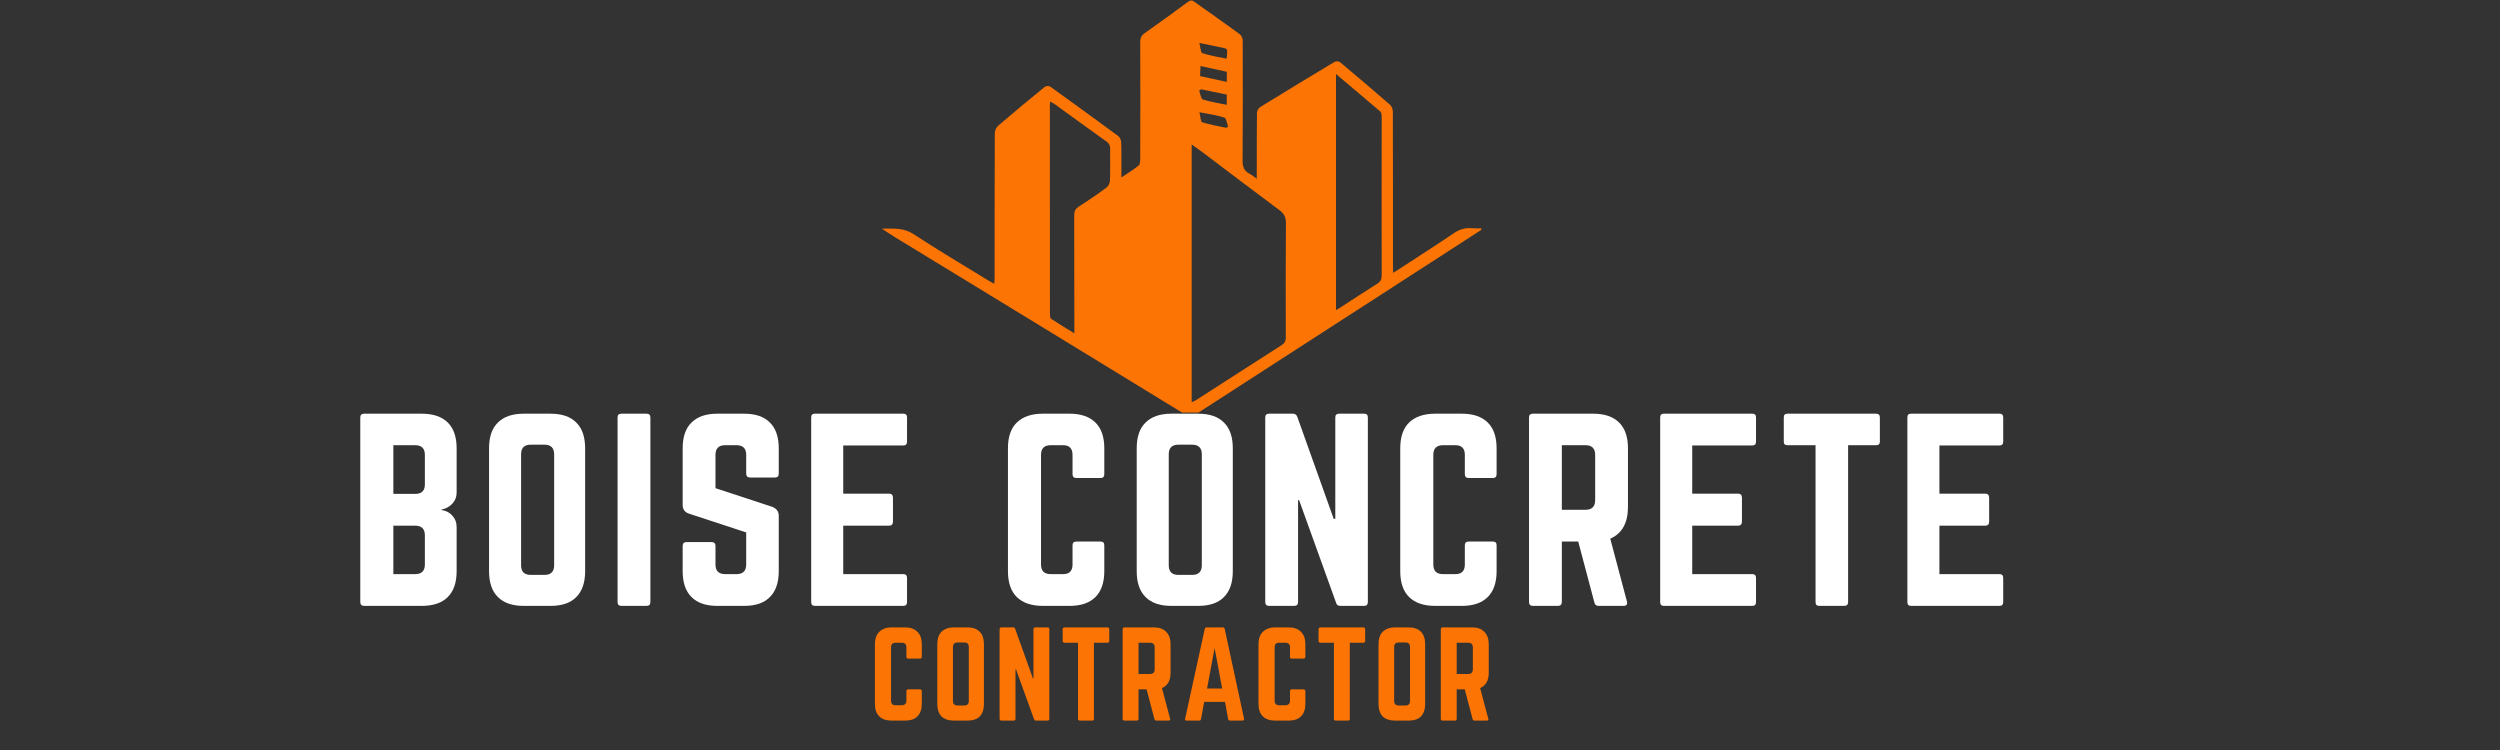 <svg xmlns="http://www.w3.org/2000/svg" xmlns:xlink="http://www.w3.org/1999/xlink" width="200" zoomAndPan="magnify" viewBox="0 0 150 45" height="60" preserveAspectRatio="xMidYMid meet" version="1.0"><rect x="0" y="0" width="150" height="45" fill="#333333" stroke="none"/><defs><g/><clipPath id="cd662aa78c"><path d="M 52.879 0 L 88.879 0 L 88.879 24.75 L 52.879 24.75 Z M 52.879 0 " clip-rule="nonzero"/></clipPath></defs><g clip-path="url(#cd662aa78c)"><path fill="#fc7504" d="M 88.914 13.77 C 88.035 14.34 87.152 14.906 86.273 15.477 C 81.426 18.609 76.574 21.742 71.727 24.871 C 71.508 25.016 71.359 25.02 71.129 24.879 C 65.305 21.312 59.473 17.75 53.633 14.191 C 53.414 14.055 53.203 13.914 52.906 13.719 C 53.625 13.723 54.211 13.652 54.805 14.043 C 56.289 15.016 57.82 15.918 59.336 16.852 C 59.426 16.906 59.527 16.957 59.656 17.027 C 59.664 16.891 59.676 16.797 59.676 16.699 C 59.676 13.797 59.676 10.898 59.688 7.996 C 59.695 7.816 59.762 7.668 59.891 7.543 C 60.812 6.754 61.742 5.977 62.684 5.215 C 62.793 5.148 62.906 5.145 63.023 5.203 C 64.383 6.18 65.738 7.164 67.09 8.16 C 67.203 8.262 67.266 8.391 67.273 8.543 C 67.293 9.223 67.281 9.898 67.281 10.648 C 67.66 10.395 68.008 10.184 68.316 9.934 C 68.402 9.867 68.414 9.668 68.414 9.531 C 68.422 7.195 68.422 4.859 68.414 2.523 C 68.414 2.281 68.48 2.133 68.676 1.992 C 69.547 1.379 70.41 0.758 71.266 0.121 C 71.422 0.004 71.523 0.004 71.672 0.113 C 72.578 0.762 73.492 1.395 74.387 2.055 C 74.5 2.156 74.559 2.289 74.562 2.441 C 74.57 4.832 74.574 7.227 74.555 9.617 C 74.551 9.984 74.629 10.246 74.961 10.418 C 75.098 10.484 75.215 10.59 75.406 10.723 L 75.406 10.133 C 75.406 9.012 75.406 7.887 75.418 6.77 C 75.43 6.625 75.492 6.512 75.609 6.426 C 77.094 5.512 78.582 4.605 80.078 3.711 C 80.195 3.664 80.309 3.672 80.418 3.742 C 81.418 4.578 82.406 5.422 83.391 6.277 C 83.504 6.387 83.562 6.52 83.57 6.68 C 83.582 9.797 83.578 12.914 83.578 16.031 C 83.578 16.125 83.586 16.223 83.594 16.371 C 83.961 16.133 84.293 15.918 84.621 15.707 C 85.473 15.148 86.332 14.602 87.176 14.027 C 87.527 13.785 87.883 13.648 88.312 13.695 C 88.504 13.707 88.695 13.707 88.887 13.699 Z M 71.5 24.133 C 71.586 24.098 71.672 24.059 71.754 24.012 C 73.453 22.918 75.156 21.82 76.863 20.73 C 77.07 20.617 77.168 20.441 77.148 20.207 C 77.141 17.93 77.137 15.652 77.156 13.379 C 77.156 13.031 77.047 12.82 76.777 12.617 C 75.215 11.457 73.668 10.277 72.113 9.105 C 71.926 8.969 71.738 8.836 71.5 8.668 Z M 80.16 4.441 L 80.16 18.605 C 80.25 18.555 80.305 18.523 80.359 18.492 C 81.117 18 81.875 17.5 82.641 17.02 C 82.84 16.895 82.902 16.75 82.902 16.523 C 82.895 13.352 82.902 10.18 82.902 7.008 C 82.902 6.902 82.887 6.754 82.82 6.695 C 81.957 5.953 81.082 5.219 80.16 4.441 Z M 64.461 20 L 64.461 19.738 C 64.461 17.461 64.461 15.184 64.453 12.906 C 64.453 12.676 64.52 12.535 64.715 12.406 C 65.273 12.043 65.828 11.672 66.367 11.273 C 66.504 11.164 66.582 11.02 66.598 10.84 C 66.625 10.219 66.598 9.598 66.609 8.973 C 66.629 8.75 66.539 8.582 66.352 8.465 C 65.336 7.742 64.332 7.008 63.324 6.277 C 63.234 6.215 63.137 6.164 63.012 6.09 C 63.004 6.176 62.992 6.23 62.992 6.281 C 62.992 10.473 62.992 14.668 62.996 18.859 C 62.996 18.953 63.012 19.094 63.07 19.133 C 63.512 19.422 63.965 19.691 64.461 20 Z M 72.078 5.359 L 71.949 5.434 C 72.02 5.617 72.051 5.926 72.168 5.969 C 72.625 6.117 73.105 6.184 73.605 6.289 L 73.605 5.676 Z M 71.961 2.574 C 72.027 2.824 72.035 3.152 72.137 3.188 C 72.605 3.344 73.105 3.418 73.598 3.523 C 73.66 2.973 73.652 2.93 73.441 2.883 C 72.984 2.781 72.523 2.691 71.961 2.578 Z M 73.609 4.309 L 72.031 3.961 C 72.02 4.184 72.012 4.359 72.004 4.566 L 73.609 4.914 Z M 73.574 7.668 L 73.688 7.59 C 73.613 7.406 73.582 7.094 73.461 7.055 C 73.008 6.906 72.527 6.844 71.965 6.734 C 72.031 6.988 72.031 7.305 72.133 7.336 C 72.602 7.488 73.094 7.562 73.574 7.668 Z M 73.574 7.668 " fill-opacity="1" fill-rule="nonzero"/></g><g fill="#ffffff" fill-opacity="1"><g transform="translate(20.898, 36.353)"><g><path d="M 6.5 -9.453 L 6.5 -6.812 C 6.5 -6.539 6.41 -6.312 6.234 -6.125 C 6.066 -5.945 5.852 -5.832 5.594 -5.781 L 5.594 -5.75 C 5.852 -5.719 6.066 -5.609 6.234 -5.422 C 6.41 -5.234 6.5 -5.004 6.5 -4.734 L 6.5 -2.078 C 6.5 -1.398 6.32 -0.883 5.969 -0.531 C 5.613 -0.176 5.094 0 4.406 0 L 0.953 0 C 0.797 0 0.719 -0.078 0.719 -0.234 L 0.719 -11.312 C 0.719 -11.457 0.797 -11.531 0.953 -11.531 L 4.406 -11.531 C 5.094 -11.531 5.613 -11.352 5.969 -11 C 6.32 -10.656 6.5 -10.141 6.5 -9.453 Z M 4.594 -7.281 L 4.594 -9.062 C 4.594 -9.445 4.398 -9.641 4.016 -9.641 L 2.703 -9.641 L 2.703 -6.719 L 4.016 -6.719 C 4.398 -6.719 4.594 -6.906 4.594 -7.281 Z M 4.594 -2.484 L 4.594 -4.234 C 4.594 -4.617 4.398 -4.812 4.016 -4.812 L 2.703 -4.812 L 2.703 -1.906 L 4.016 -1.906 C 4.398 -1.906 4.594 -2.098 4.594 -2.484 Z M 4.594 -2.484 "/></g></g></g><g fill="#ffffff" fill-opacity="1"><g transform="translate(28.624, 36.353)"><g><path d="M 0.719 -2.078 L 0.719 -9.453 C 0.719 -10.141 0.895 -10.656 1.25 -11 C 1.602 -11.352 2.117 -11.531 2.797 -11.531 L 4.406 -11.531 C 5.094 -11.531 5.609 -11.352 5.953 -11 C 6.305 -10.656 6.484 -10.141 6.484 -9.453 L 6.484 -2.078 C 6.484 -1.398 6.305 -0.883 5.953 -0.531 C 5.609 -0.176 5.094 0 4.406 0 L 2.797 0 C 2.117 0 1.602 -0.176 1.25 -0.531 C 0.895 -0.883 0.719 -1.398 0.719 -2.078 Z M 3.219 -1.859 L 4.047 -1.859 C 4.43 -1.859 4.625 -2.051 4.625 -2.438 L 4.625 -9.094 C 4.625 -9.477 4.43 -9.672 4.047 -9.672 L 3.219 -9.672 C 2.832 -9.672 2.641 -9.477 2.641 -9.094 L 2.641 -2.438 C 2.641 -2.051 2.832 -1.859 3.219 -1.859 Z M 3.219 -1.859 "/></g></g></g><g fill="#ffffff" fill-opacity="1"><g transform="translate(36.335, 36.353)"><g><path d="M 0.953 -11.531 L 2.453 -11.531 C 2.609 -11.531 2.688 -11.457 2.688 -11.312 L 2.688 -0.234 C 2.688 -0.078 2.609 0 2.453 0 L 0.953 0 C 0.797 0 0.719 -0.078 0.719 -0.234 L 0.719 -11.312 C 0.719 -11.457 0.797 -11.531 0.953 -11.531 Z M 0.953 -11.531 "/></g></g></g><g fill="#ffffff" fill-opacity="1"><g transform="translate(40.241, 36.353)"><g><path d="M 2.797 -11.531 L 4.406 -11.531 C 5.094 -11.531 5.609 -11.352 5.953 -11 C 6.305 -10.656 6.484 -10.141 6.484 -9.453 L 6.484 -7.938 C 6.484 -7.781 6.41 -7.703 6.266 -7.703 L 4.766 -7.703 C 4.609 -7.703 4.531 -7.781 4.531 -7.938 L 4.531 -9.062 C 4.531 -9.445 4.336 -9.641 3.953 -9.641 L 3.266 -9.641 C 2.879 -9.641 2.688 -9.445 2.688 -9.062 L 2.688 -7.062 L 6.109 -5.938 C 6.359 -5.832 6.484 -5.656 6.484 -5.406 L 6.484 -2.078 C 6.484 -1.398 6.305 -0.883 5.953 -0.531 C 5.609 -0.176 5.094 0 4.406 0 L 2.797 0 C 2.117 0 1.602 -0.176 1.25 -0.531 C 0.895 -0.883 0.719 -1.398 0.719 -2.078 L 0.719 -3.594 C 0.719 -3.75 0.797 -3.828 0.953 -3.828 L 2.453 -3.828 C 2.609 -3.828 2.688 -3.75 2.688 -3.594 L 2.688 -2.484 C 2.688 -2.098 2.879 -1.906 3.266 -1.906 L 3.953 -1.906 C 4.336 -1.906 4.531 -2.098 4.531 -2.484 L 4.531 -4.406 L 1.109 -5.531 C 0.848 -5.613 0.719 -5.789 0.719 -6.062 L 0.719 -9.453 C 0.719 -10.141 0.895 -10.656 1.25 -11 C 1.602 -11.352 2.117 -11.531 2.797 -11.531 Z M 2.797 -11.531 "/></g></g></g><g fill="#ffffff" fill-opacity="1"><g transform="translate(47.953, 36.353)"><g><path d="M 6.469 -11.312 L 6.469 -9.859 C 6.469 -9.703 6.395 -9.625 6.25 -9.625 L 2.641 -9.625 L 2.641 -6.734 L 5.391 -6.734 C 5.547 -6.734 5.625 -6.648 5.625 -6.484 L 5.625 -5.062 C 5.625 -4.895 5.547 -4.812 5.391 -4.812 L 2.641 -4.812 L 2.641 -1.906 L 6.25 -1.906 C 6.395 -1.906 6.469 -1.828 6.469 -1.672 L 6.469 -0.234 C 6.469 -0.078 6.395 0 6.25 0 L 0.938 0 C 0.789 0 0.719 -0.078 0.719 -0.234 L 0.719 -11.312 C 0.719 -11.457 0.789 -11.531 0.938 -11.531 L 6.25 -11.531 C 6.395 -11.531 6.469 -11.457 6.469 -11.312 Z M 6.469 -11.312 "/></g></g></g><g fill="#ffffff" fill-opacity="1"><g transform="translate(55.65, 36.353)"><g/></g></g><g fill="#ffffff" fill-opacity="1"><g transform="translate(59.758, 36.353)"><g><path d="M 6.5 -9.453 L 6.5 -7.906 C 6.5 -7.75 6.426 -7.672 6.281 -7.672 L 4.828 -7.672 C 4.672 -7.672 4.594 -7.75 4.594 -7.906 L 4.594 -9.062 C 4.594 -9.445 4.406 -9.641 4.031 -9.641 L 3.281 -9.641 C 2.895 -9.641 2.703 -9.445 2.703 -9.062 L 2.703 -2.484 C 2.703 -2.098 2.895 -1.906 3.281 -1.906 L 4.031 -1.906 C 4.406 -1.906 4.594 -2.098 4.594 -2.484 L 4.594 -3.641 C 4.594 -3.785 4.672 -3.859 4.828 -3.859 L 6.281 -3.859 C 6.426 -3.859 6.5 -3.785 6.5 -3.641 L 6.5 -2.078 C 6.5 -1.398 6.32 -0.883 5.969 -0.531 C 5.613 -0.176 5.098 0 4.422 0 L 2.812 0 C 2.133 0 1.613 -0.176 1.25 -0.531 C 0.895 -0.883 0.719 -1.398 0.719 -2.078 L 0.719 -9.453 C 0.719 -10.141 0.895 -10.656 1.25 -11 C 1.613 -11.352 2.133 -11.531 2.812 -11.531 L 4.422 -11.531 C 5.098 -11.531 5.613 -11.352 5.969 -11 C 6.32 -10.656 6.5 -10.141 6.5 -9.453 Z M 6.5 -9.453 "/></g></g></g><g fill="#ffffff" fill-opacity="1"><g transform="translate(67.484, 36.353)"><g><path d="M 0.719 -2.078 L 0.719 -9.453 C 0.719 -10.141 0.895 -10.656 1.25 -11 C 1.602 -11.352 2.117 -11.531 2.797 -11.531 L 4.406 -11.531 C 5.094 -11.531 5.609 -11.352 5.953 -11 C 6.305 -10.656 6.484 -10.141 6.484 -9.453 L 6.484 -2.078 C 6.484 -1.398 6.305 -0.883 5.953 -0.531 C 5.609 -0.176 5.094 0 4.406 0 L 2.797 0 C 2.117 0 1.602 -0.176 1.25 -0.531 C 0.895 -0.883 0.719 -1.398 0.719 -2.078 Z M 3.219 -1.859 L 4.047 -1.859 C 4.43 -1.859 4.625 -2.051 4.625 -2.438 L 4.625 -9.094 C 4.625 -9.477 4.43 -9.672 4.047 -9.672 L 3.219 -9.672 C 2.832 -9.672 2.641 -9.477 2.641 -9.094 L 2.641 -2.438 C 2.641 -2.051 2.832 -1.859 3.219 -1.859 Z M 3.219 -1.859 "/></g></g></g><g fill="#ffffff" fill-opacity="1"><g transform="translate(75.196, 36.353)"><g><path d="M 5.156 -11.531 L 6.656 -11.531 C 6.801 -11.531 6.875 -11.457 6.875 -11.312 L 6.875 -0.234 C 6.875 -0.078 6.801 0 6.656 0 L 5.219 0 C 5.082 0 5 -0.062 4.969 -0.188 L 2.75 -6.344 L 2.688 -6.344 L 2.688 -0.234 C 2.688 -0.078 2.609 0 2.453 0 L 0.953 0 C 0.797 0 0.719 -0.078 0.719 -0.234 L 0.719 -11.312 C 0.719 -11.457 0.797 -11.531 0.953 -11.531 L 2.375 -11.531 C 2.508 -11.531 2.598 -11.469 2.641 -11.344 L 4.828 -5.219 L 4.922 -5.219 L 4.922 -11.312 C 4.922 -11.457 5 -11.531 5.156 -11.531 Z M 5.156 -11.531 "/></g></g></g><g fill="#ffffff" fill-opacity="1"><g transform="translate(83.296, 36.353)"><g><path d="M 6.5 -9.453 L 6.5 -7.906 C 6.5 -7.75 6.426 -7.672 6.281 -7.672 L 4.828 -7.672 C 4.672 -7.672 4.594 -7.75 4.594 -7.906 L 4.594 -9.062 C 4.594 -9.445 4.406 -9.641 4.031 -9.641 L 3.281 -9.641 C 2.895 -9.641 2.703 -9.445 2.703 -9.062 L 2.703 -2.484 C 2.703 -2.098 2.895 -1.906 3.281 -1.906 L 4.031 -1.906 C 4.406 -1.906 4.594 -2.098 4.594 -2.484 L 4.594 -3.641 C 4.594 -3.785 4.672 -3.859 4.828 -3.859 L 6.281 -3.859 C 6.426 -3.859 6.5 -3.785 6.5 -3.641 L 6.5 -2.078 C 6.5 -1.398 6.32 -0.883 5.969 -0.531 C 5.613 -0.176 5.098 0 4.422 0 L 2.812 0 C 2.133 0 1.613 -0.176 1.25 -0.531 C 0.895 -0.883 0.719 -1.398 0.719 -2.078 L 0.719 -9.453 C 0.719 -10.141 0.895 -10.656 1.25 -11 C 1.613 -11.352 2.133 -11.531 2.812 -11.531 L 4.422 -11.531 C 5.098 -11.531 5.613 -11.352 5.969 -11 C 6.32 -10.656 6.5 -10.141 6.5 -9.453 Z M 6.5 -9.453 "/></g></g></g><g fill="#ffffff" fill-opacity="1"><g transform="translate(91.022, 36.353)"><g><path d="M 6.656 -9.453 L 6.656 -5.938 C 6.656 -4.977 6.301 -4.344 5.594 -4.031 L 6.594 -0.266 C 6.633 -0.086 6.566 0 6.391 0 L 4.891 0 C 4.754 0 4.672 -0.066 4.641 -0.203 L 3.672 -3.859 L 2.688 -3.859 L 2.688 -0.234 C 2.688 -0.078 2.609 0 2.453 0 L 0.953 0 C 0.797 0 0.719 -0.078 0.719 -0.234 L 0.719 -11.312 C 0.719 -11.457 0.797 -11.531 0.953 -11.531 L 4.578 -11.531 C 5.254 -11.531 5.77 -11.352 6.125 -11 C 6.477 -10.656 6.656 -10.141 6.656 -9.453 Z M 2.688 -5.766 L 4.109 -5.766 C 4.492 -5.766 4.688 -5.957 4.688 -6.344 L 4.688 -9.062 C 4.688 -9.445 4.492 -9.641 4.109 -9.641 L 2.688 -9.641 Z M 2.688 -5.766 "/></g></g></g><g fill="#ffffff" fill-opacity="1"><g transform="translate(98.892, 36.353)"><g><path d="M 6.469 -11.312 L 6.469 -9.859 C 6.469 -9.703 6.395 -9.625 6.25 -9.625 L 2.641 -9.625 L 2.641 -6.734 L 5.391 -6.734 C 5.547 -6.734 5.625 -6.648 5.625 -6.484 L 5.625 -5.062 C 5.625 -4.895 5.547 -4.812 5.391 -4.812 L 2.641 -4.812 L 2.641 -1.906 L 6.25 -1.906 C 6.395 -1.906 6.469 -1.828 6.469 -1.672 L 6.469 -0.234 C 6.469 -0.078 6.395 0 6.25 0 L 0.938 0 C 0.789 0 0.719 -0.078 0.719 -0.234 L 0.719 -11.312 C 0.719 -11.457 0.789 -11.531 0.938 -11.531 L 6.25 -11.531 C 6.395 -11.531 6.469 -11.457 6.469 -11.312 Z M 6.469 -11.312 "/></g></g></g><g fill="#ffffff" fill-opacity="1"><g transform="translate(106.589, 36.353)"><g><path d="M 0.656 -11.531 L 5.969 -11.531 C 6.125 -11.531 6.203 -11.457 6.203 -11.312 L 6.203 -9.859 C 6.203 -9.711 6.125 -9.641 5.969 -9.641 L 4.297 -9.641 L 4.297 -0.234 C 4.297 -0.078 4.219 0 4.062 0 L 2.562 0 C 2.414 0 2.344 -0.078 2.344 -0.234 L 2.344 -9.641 L 0.656 -9.641 C 0.508 -9.641 0.438 -9.711 0.438 -9.859 L 0.438 -11.312 C 0.438 -11.457 0.508 -11.531 0.656 -11.531 Z M 0.656 -11.531 "/></g></g></g><g fill="#ffffff" fill-opacity="1"><g transform="translate(113.724, 36.353)"><g><path d="M 6.469 -11.312 L 6.469 -9.859 C 6.469 -9.703 6.395 -9.625 6.25 -9.625 L 2.641 -9.625 L 2.641 -6.734 L 5.391 -6.734 C 5.547 -6.734 5.625 -6.648 5.625 -6.484 L 5.625 -5.062 C 5.625 -4.895 5.547 -4.812 5.391 -4.812 L 2.641 -4.812 L 2.641 -1.906 L 6.25 -1.906 C 6.395 -1.906 6.469 -1.828 6.469 -1.672 L 6.469 -0.234 C 6.469 -0.078 6.395 0 6.25 0 L 0.938 0 C 0.789 0 0.719 -0.078 0.719 -0.234 L 0.719 -11.312 C 0.719 -11.457 0.789 -11.531 0.938 -11.531 L 6.25 -11.531 C 6.395 -11.531 6.469 -11.457 6.469 -11.312 Z M 6.469 -11.312 "/></g></g></g><g fill="#fc7504" fill-opacity="1"><g transform="translate(52.151, 43.236)"><g><path d="M 3.156 -4.578 L 3.156 -3.828 C 3.156 -3.754 3.113 -3.719 3.031 -3.719 L 2.344 -3.719 C 2.27 -3.719 2.234 -3.754 2.234 -3.828 L 2.234 -4.391 C 2.234 -4.578 2.141 -4.672 1.953 -4.672 L 1.578 -4.672 C 1.398 -4.672 1.312 -4.578 1.312 -4.391 L 1.312 -1.203 C 1.312 -1.016 1.398 -0.922 1.578 -0.922 L 1.953 -0.922 C 2.141 -0.922 2.234 -1.016 2.234 -1.203 L 2.234 -1.766 C 2.234 -1.836 2.27 -1.875 2.344 -1.875 L 3.031 -1.875 C 3.113 -1.875 3.156 -1.836 3.156 -1.766 L 3.156 -1 C 3.156 -0.676 3.066 -0.426 2.891 -0.25 C 2.723 -0.082 2.473 0 2.141 0 L 1.359 0 C 1.035 0 0.785 -0.082 0.609 -0.25 C 0.43 -0.426 0.344 -0.676 0.344 -1 L 0.344 -4.578 C 0.344 -4.91 0.43 -5.16 0.609 -5.328 C 0.785 -5.504 1.035 -5.594 1.359 -5.594 L 2.141 -5.594 C 2.473 -5.594 2.723 -5.504 2.891 -5.328 C 3.066 -5.16 3.156 -4.91 3.156 -4.578 Z M 3.156 -4.578 "/></g></g></g><g fill="#fc7504" fill-opacity="1"><g transform="translate(55.895, 43.236)"><g><path d="M 0.344 -1 L 0.344 -4.578 C 0.344 -4.91 0.426 -5.16 0.594 -5.328 C 0.77 -5.504 1.023 -5.594 1.359 -5.594 L 2.141 -5.594 C 2.473 -5.594 2.723 -5.504 2.891 -5.328 C 3.055 -5.16 3.141 -4.91 3.141 -4.578 L 3.141 -1 C 3.141 -0.676 3.055 -0.426 2.891 -0.25 C 2.723 -0.082 2.473 0 2.141 0 L 1.359 0 C 1.023 0 0.77 -0.082 0.594 -0.25 C 0.426 -0.426 0.344 -0.676 0.344 -1 Z M 1.562 -0.906 L 1.969 -0.906 C 2.145 -0.906 2.234 -1 2.234 -1.188 L 2.234 -4.406 C 2.234 -4.594 2.145 -4.688 1.969 -4.688 L 1.562 -4.688 C 1.375 -4.688 1.281 -4.594 1.281 -4.406 L 1.281 -1.188 C 1.281 -1 1.375 -0.906 1.562 -0.906 Z M 1.562 -0.906 "/></g></g></g><g fill="#fc7504" fill-opacity="1"><g transform="translate(59.632, 43.236)"><g><path d="M 2.5 -5.594 L 3.219 -5.594 C 3.289 -5.594 3.328 -5.551 3.328 -5.469 L 3.328 -0.109 C 3.328 -0.035 3.289 0 3.219 0 L 2.531 0 C 2.469 0 2.426 -0.031 2.406 -0.094 L 1.328 -3.078 L 1.297 -3.078 L 1.297 -0.109 C 1.297 -0.035 1.258 0 1.188 0 L 0.469 0 C 0.383 0 0.344 -0.035 0.344 -0.109 L 0.344 -5.469 C 0.344 -5.551 0.383 -5.594 0.469 -5.594 L 1.156 -5.594 C 1.219 -5.594 1.258 -5.562 1.281 -5.5 L 2.344 -2.531 L 2.375 -2.531 L 2.375 -5.469 C 2.375 -5.551 2.414 -5.594 2.5 -5.594 Z M 2.5 -5.594 "/></g></g></g><g fill="#fc7504" fill-opacity="1"><g transform="translate(63.557, 43.236)"><g><path d="M 0.328 -5.594 L 2.891 -5.594 C 2.961 -5.594 3 -5.551 3 -5.469 L 3 -4.781 C 3 -4.707 2.961 -4.672 2.891 -4.672 L 2.078 -4.672 L 2.078 -0.109 C 2.078 -0.035 2.039 0 1.969 0 L 1.25 0 C 1.164 0 1.125 -0.035 1.125 -0.109 L 1.125 -4.672 L 0.328 -4.672 C 0.242 -4.672 0.203 -4.707 0.203 -4.781 L 0.203 -5.469 C 0.203 -5.551 0.242 -5.594 0.328 -5.594 Z M 0.328 -5.594 "/></g></g></g><g fill="#fc7504" fill-opacity="1"><g transform="translate(67.015, 43.236)"><g><path d="M 3.219 -4.578 L 3.219 -2.875 C 3.219 -2.406 3.047 -2.098 2.703 -1.953 L 3.188 -0.125 C 3.219 -0.039 3.188 0 3.094 0 L 2.375 0 C 2.301 0 2.258 -0.031 2.25 -0.094 L 1.781 -1.875 L 1.297 -1.875 L 1.297 -0.109 C 1.297 -0.035 1.258 0 1.188 0 L 0.469 0 C 0.383 0 0.344 -0.035 0.344 -0.109 L 0.344 -5.469 C 0.344 -5.551 0.383 -5.594 0.469 -5.594 L 2.219 -5.594 C 2.539 -5.594 2.785 -5.504 2.953 -5.328 C 3.129 -5.16 3.219 -4.91 3.219 -4.578 Z M 1.297 -2.797 L 1.984 -2.797 C 2.172 -2.797 2.266 -2.891 2.266 -3.078 L 2.266 -4.391 C 2.266 -4.578 2.172 -4.672 1.984 -4.672 L 1.297 -4.672 Z M 1.297 -2.797 "/></g></g></g><g fill="#fc7504" fill-opacity="1"><g transform="translate(70.829, 43.236)"><g><path d="M 3.719 0 L 2.969 0 C 2.914 0 2.879 -0.031 2.859 -0.094 L 2.672 -1.125 L 1.422 -1.125 L 1.234 -0.094 C 1.223 -0.031 1.188 0 1.125 0 L 0.375 0 C 0.289 0 0.258 -0.039 0.281 -0.125 L 1.453 -5.484 C 1.461 -5.555 1.5 -5.594 1.562 -5.594 L 2.531 -5.594 C 2.602 -5.594 2.645 -5.555 2.656 -5.484 L 3.812 -0.125 C 3.82 -0.039 3.789 0 3.719 0 Z M 2.5 -1.922 L 2.047 -4.359 L 1.594 -1.922 Z M 2.5 -1.922 "/></g></g></g><g fill="#fc7504" fill-opacity="1"><g transform="translate(75.166, 43.236)"><g><path d="M 3.156 -4.578 L 3.156 -3.828 C 3.156 -3.754 3.113 -3.719 3.031 -3.719 L 2.344 -3.719 C 2.27 -3.719 2.234 -3.754 2.234 -3.828 L 2.234 -4.391 C 2.234 -4.578 2.141 -4.672 1.953 -4.672 L 1.578 -4.672 C 1.398 -4.672 1.312 -4.578 1.312 -4.391 L 1.312 -1.203 C 1.312 -1.016 1.398 -0.922 1.578 -0.922 L 1.953 -0.922 C 2.141 -0.922 2.234 -1.016 2.234 -1.203 L 2.234 -1.766 C 2.234 -1.836 2.27 -1.875 2.344 -1.875 L 3.031 -1.875 C 3.113 -1.875 3.156 -1.836 3.156 -1.766 L 3.156 -1 C 3.156 -0.676 3.066 -0.426 2.891 -0.25 C 2.723 -0.082 2.473 0 2.141 0 L 1.359 0 C 1.035 0 0.785 -0.082 0.609 -0.25 C 0.43 -0.426 0.344 -0.676 0.344 -1 L 0.344 -4.578 C 0.344 -4.91 0.43 -5.16 0.609 -5.328 C 0.785 -5.504 1.035 -5.594 1.359 -5.594 L 2.141 -5.594 C 2.473 -5.594 2.723 -5.504 2.891 -5.328 C 3.066 -5.16 3.156 -4.91 3.156 -4.578 Z M 3.156 -4.578 "/></g></g></g><g fill="#fc7504" fill-opacity="1"><g transform="translate(78.91, 43.236)"><g><path d="M 0.328 -5.594 L 2.891 -5.594 C 2.961 -5.594 3 -5.551 3 -5.469 L 3 -4.781 C 3 -4.707 2.961 -4.672 2.891 -4.672 L 2.078 -4.672 L 2.078 -0.109 C 2.078 -0.035 2.039 0 1.969 0 L 1.25 0 C 1.164 0 1.125 -0.035 1.125 -0.109 L 1.125 -4.672 L 0.328 -4.672 C 0.242 -4.672 0.203 -4.707 0.203 -4.781 L 0.203 -5.469 C 0.203 -5.551 0.242 -5.594 0.328 -5.594 Z M 0.328 -5.594 "/></g></g></g><g fill="#fc7504" fill-opacity="1"><g transform="translate(82.368, 43.236)"><g><path d="M 0.344 -1 L 0.344 -4.578 C 0.344 -4.91 0.426 -5.16 0.594 -5.328 C 0.77 -5.504 1.023 -5.594 1.359 -5.594 L 2.141 -5.594 C 2.473 -5.594 2.723 -5.504 2.891 -5.328 C 3.055 -5.16 3.141 -4.91 3.141 -4.578 L 3.141 -1 C 3.141 -0.676 3.055 -0.426 2.891 -0.25 C 2.723 -0.082 2.473 0 2.141 0 L 1.359 0 C 1.023 0 0.77 -0.082 0.594 -0.25 C 0.426 -0.426 0.344 -0.676 0.344 -1 Z M 1.562 -0.906 L 1.969 -0.906 C 2.145 -0.906 2.234 -1 2.234 -1.188 L 2.234 -4.406 C 2.234 -4.594 2.145 -4.688 1.969 -4.688 L 1.562 -4.688 C 1.375 -4.688 1.281 -4.594 1.281 -4.406 L 1.281 -1.188 C 1.281 -1 1.375 -0.906 1.562 -0.906 Z M 1.562 -0.906 "/></g></g></g><g fill="#fc7504" fill-opacity="1"><g transform="translate(86.105, 43.236)"><g><path d="M 3.219 -4.578 L 3.219 -2.875 C 3.219 -2.406 3.047 -2.098 2.703 -1.953 L 3.188 -0.125 C 3.219 -0.039 3.188 0 3.094 0 L 2.375 0 C 2.301 0 2.258 -0.031 2.25 -0.094 L 1.781 -1.875 L 1.297 -1.875 L 1.297 -0.109 C 1.297 -0.035 1.258 0 1.188 0 L 0.469 0 C 0.383 0 0.344 -0.035 0.344 -0.109 L 0.344 -5.469 C 0.344 -5.551 0.383 -5.594 0.469 -5.594 L 2.219 -5.594 C 2.539 -5.594 2.785 -5.504 2.953 -5.328 C 3.129 -5.16 3.219 -4.91 3.219 -4.578 Z M 1.297 -2.797 L 1.984 -2.797 C 2.172 -2.797 2.266 -2.891 2.266 -3.078 L 2.266 -4.391 C 2.266 -4.578 2.172 -4.672 1.984 -4.672 L 1.297 -4.672 Z M 1.297 -2.797 "/></g></g></g></svg>
